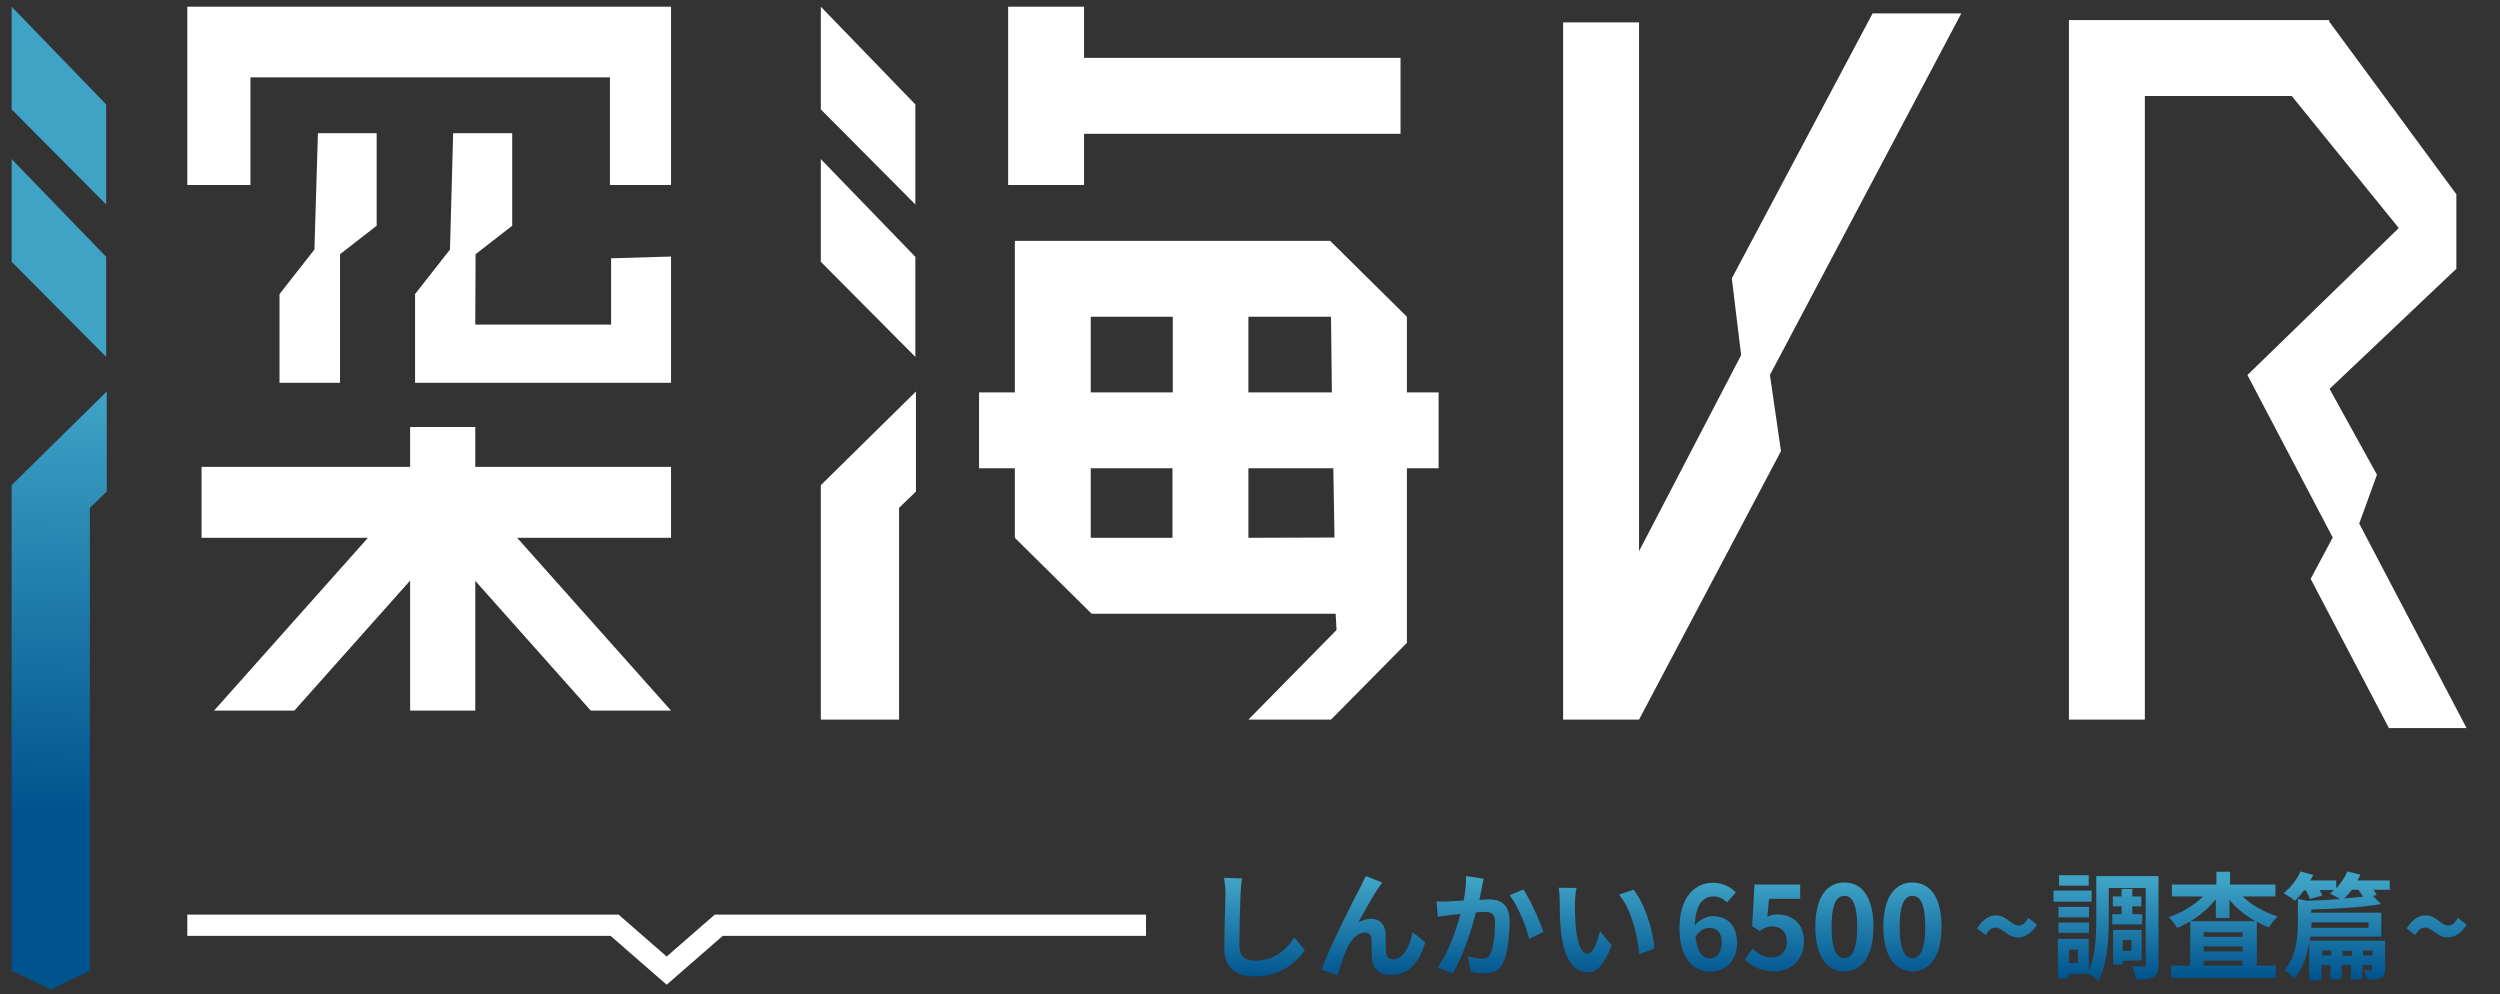 <?xml version="1.0" encoding="utf-8"?>
<!-- Generator: Adobe Illustrator 26.2.1, SVG Export Plug-In . SVG Version: 6.00 Build 0)  -->
<svg version="1.1" id="レイヤー_1" xmlns="http://www.w3.org/2000/svg" xmlns:xlink="http://www.w3.org/1999/xlink" x="0px"
	 y="0px" width="859.5px" height="341.9px" viewBox="0 0 859.5 341.9" style="enable-background:new 0 0 859.5 341.9;"
	 xml:space="preserve">
<rect x="0" y="0" width="859.5" height="341.9" fill="#333333" stroke="none"/>
<g id="レイヤー_1_00000152258011015950067140000011230736431261242802_">
	<polygon style="fill:#FFFFFF;" points="230.7,160.5 163.4,160.5 163.4,146.8 141,146.8 141,160.5 69.3,160.5 69.3,184.9 
		126.5,184.9 73.6,244.3 101.2,244.3 141,199.6 141,244.3 163.4,244.3 163.4,199.7 203.1,244.3 230.7,244.3 177.8,184.9 
		230.7,184.9 	"/>
	<g>
		<polygon style="fill:#FFFFFF;" points="643.8,4.6 595.4,95.7 598.6,122.1 563.5,189.5 563.5,7.7 537.4,7.7 537.4,247.4 
			563.5,247.4 612.3,155.1 608.5,128.9 674.3,4.6 		"/>
		<polygon style="fill:#FFFFFF;" points="86.1,26.6 209.7,26.6 209.7,63.6 230.7,63.6 230.7,2.3 64.4,2.3 64.4,63.6 86.1,63.6 		"/>
		<polygon style="fill:#FFFFFF;" points="96.1,101.1 96.1,131.6 116.9,131.6 116.9,87.4 129.5,77.6 129.5,45.8 109.3,45.8 
			108.1,85.8 		"/>
		<polygon style="fill:#FFFFFF;" points="163.5,87.4 176.1,77.6 176.1,45.8 155.8,45.8 154.7,85.8 142.7,101.1 142.7,131.6 
			230.7,131.6 230.7,88.2 210.1,88.8 210.1,111.6 163.4,111.6 		"/>
		<polygon style="fill:#FFFFFF;" points="372.7,46 481.5,46 481.5,19.9 372.7,19.9 372.7,2.3 346.6,2.3 346.6,63.6 372.7,63.6 		"/>
		<polygon style="fill:#FFFFFF;" points="811.1,180 817.2,163.2 800.9,133.7 844.5,92.4 844.5,66.8 800.7,7.3 800.9,6.9 711.3,6.9 
			711.3,7.7 711.3,33 711.3,247.4 737.4,247.4 737.4,33 787.9,33 824.7,78.4 772.7,128.9 772.8,129 772.7,129 802,184.8 794.4,199 
			821.3,250.3 848,250.3 		"/>
		<path style="fill:#FFFFFF;" d="M429.2,247.4h28.4l26.1-26.4v-60h10.9v-26.1h-10.9v-26l0,0l-26.4-26.1h-28.1h-26.1H375h-26.1v26.1
			v26h-12.3V161h12.3v23.7l0.2,0.2h-0.2l26.4,26.1h83.9l0.3,5.6L429.2,247.4z M403.1,184.9H375V161h15.3h12.8V184.9z M403.1,134.9
			H375v-26h28.2V134.9z M429.2,108.9h28.4l0.3,26h-28.7V108.9z M429.2,184.9V161h11.5h17.7l0.4,23.8L429.2,184.9L429.2,184.9z"/>
	</g>
	
		<linearGradient id="SVGID_1_" gradientUnits="userSpaceOnUse" x1="18.855" y1="65.154" x2="20.777" y2="209.314" gradientTransform="matrix(1 0 0 -1 0 344)">
		<stop  offset="3.100198e-03" style="stop-color:#00548E"/>
		<stop  offset="0.999" style="stop-color:#3FA3C6"/>
	</linearGradient>
	<polygon style="fill:url(#SVGID_1_);" points="4,333.7 17.6,340.2 30.9,333.7 30.9,174.6 36.7,169 36.7,134.6 4,166.8 	"/>
	
		<linearGradient id="SVGID_00000106138006036897767040000003103585616944121753_" gradientUnits="userSpaceOnUse" x1="10.107" y1="-452.94" x2="18.192" y2="153.381" gradientTransform="matrix(1 0 0 -1 0 344)">
		<stop  offset="3.100198e-03" style="stop-color:#00548E"/>
		<stop  offset="0.999" style="stop-color:#3FA3C6"/>
	</linearGradient>
	<polygon style="fill:url(#SVGID_00000106138006036897767040000003103585616944121753_);" points="36.5,35.9 4,2.3 4,37.6 
		36.5,70.3 	"/>
	
		<linearGradient id="SVGID_00000094577022468029334300000006095100990294904194_" gradientUnits="userSpaceOnUse" x1="10.107" y1="-505.346" x2="18.192" y2="100.974" gradientTransform="matrix(1 0 0 -1 0 344)">
		<stop  offset="3.100198e-03" style="stop-color:#00548E"/>
		<stop  offset="0.999" style="stop-color:#3FA3C6"/>
	</linearGradient>
	<polygon style="fill:url(#SVGID_00000094577022468029334300000006095100990294904194_);" points="36.5,88.3 4,54.7 4,90 
		36.5,122.7 	"/>
	<polygon style="fill:#FFFFFF;" points="309.1,247.4 309.1,174.6 314.9,169 314.9,134.6 282.2,166.8 282.2,247.4 	"/>
	<polygon style="fill:#FFFFFF;" points="314.7,35.9 282.2,2.3 282.2,37.6 314.7,70.3 	"/>
	<polygon style="fill:#FFFFFF;" points="314.7,88.3 282.2,54.7 282.2,90 314.7,122.7 	"/>
	<polyline style="fill:none;stroke:#FFFFFF;stroke-width:7.309;stroke-miterlimit:10;" points="64.4,318.1 211.3,318.1 
		229.2,333.7 247.1,318.1 394,318.1 	"/>
	<g>
		
			<linearGradient id="SVGID_00000134236914875216873190000013587945922161998233_" gradientUnits="userSpaceOnUse" x1="434.659" y1="7.841" x2="434.659" y2="41.278" gradientTransform="matrix(1 0 0 -1 0 344)">
			<stop  offset="0" style="stop-color:#00548E"/>
			<stop  offset="0.999" style="stop-color:#3FA3C6"/>
		</linearGradient>
		<path style="fill:url(#SVGID_00000134236914875216873190000013587945922161998233_);" d="M427,302c-0.3,1.7-0.4,3.7-0.5,5.2
			c-0.2,4.2-0.4,13-0.4,17.9c0,4,2.4,5.2,5.4,5.2c6.5,0,10.7-3.7,13.5-8l3.6,4.4c-2.5,3.7-8.1,9-17.1,9c-6.5,0-10.6-2.8-10.6-9.6
			c0-5.3,0.4-15.6,0.4-19c0-1.9-0.2-3.8-0.5-5.3L427,302z"/>
		
			<linearGradient id="SVGID_00000132779305945731887240000000022124073849618610_" gradientUnits="userSpaceOnUse" x1="472.302" y1="7.841" x2="472.302" y2="41.278" gradientTransform="matrix(1 0 0 -1 0 344)">
			<stop  offset="3.100198e-03" style="stop-color:#00548E"/>
			<stop  offset="0.999" style="stop-color:#3FA3C6"/>
		</linearGradient>
		<path style="fill:url(#SVGID_00000132779305945731887240000000022124073849618610_);" d="M473.9,305.3c-2,2.8-4.9,8.3-6.9,11.8
			c1.5-0.8,3-1.2,4.5-1.2c2.9,0,4.7,1.9,4.9,5.2c0.1,1.7-0.1,4.9,0.2,6.6c0.1,1.6,1.2,2.1,2.5,2.1c3.4,0,5.5-4.4,6.6-9.3l4.3,3.5
			c-2,6.8-5.7,11.2-11.8,11.2c-4.3,0-6.4-2.6-6.5-5.5c-0.2-2.1-0.1-5.3-0.2-6.9c-0.1-1.4-0.9-2.2-2.3-2.2c-2.7,0-4.9,2.7-6.3,5.9
			c-1.1,2.3-2.4,6.7-3,8.8l-5.6-1.9c2.9-7.9,11.2-24.4,13.3-28.2c0.5-1.1,1.2-2.4,2-4l5.6,2.2C474.8,304,474.3,304.7,473.9,305.3z"
			/>
		
			<linearGradient id="SVGID_00000150082589480613743790000002374881963017547668_" gradientUnits="userSpaceOnUse" x1="512.39" y1="7.841" x2="512.39" y2="41.294" gradientTransform="matrix(1 0 0 -1 0 344)">
			<stop  offset="3.100198e-03" style="stop-color:#00548E"/>
			<stop  offset="0.999" style="stop-color:#3FA3C6"/>
		</linearGradient>
		<path style="fill:url(#SVGID_00000150082589480613743790000002374881963017547668_);" d="M510.1,302.1c-0.2,1-0.5,2.2-0.7,3.3
			c-0.2,1.2-0.5,2.6-0.8,4c1.3-0.1,2.5-0.2,3.3-0.2c4.2,0,7.1,1.9,7.1,7.5c0,4.7-0.6,11-2.2,14.3c-1.3,2.8-3.5,3.6-6.5,3.6
			c-1.5,0-3.4-0.2-4.7-0.6l-0.9-5.2c1.5,0.4,3.8,0.8,4.8,0.8c1.3,0,2.4-0.4,2.9-1.7c1.1-2.2,1.6-6.9,1.6-10.8c0-3.1-1.3-3.6-3.9-3.6
			c-0.6,0-1.6,0.1-2.7,0.2c-1.5,6-4.4,15.2-8,21l-5.2-2.1c3.9-5.2,6.5-13,7.9-18.4c-1.4,0.2-2.6,0.3-3.4,0.4
			c-1.1,0.1-3.1,0.4-4.4,0.6l-0.4-5.3c1.4,0.1,2.8,0.1,4.2,0c1.2-0.1,3.1-0.2,5.1-0.3c0.6-3,0.9-5.9,0.8-8.4L510.1,302.1z
			 M523.7,305.8c2.4,3.4,5.7,10.9,6.9,14.6l-4.9,2.4c-1-4.4-3.9-11.5-6.7-15L523.7,305.8z"/>
		
			<linearGradient id="SVGID_00000103983097740682489530000010841887991241622178_" gradientUnits="userSpaceOnUse" x1="552.395" y1="7.841" x2="552.395" y2="41.278" gradientTransform="matrix(1 0 0 -1 0 344)">
			<stop  offset="3.100198e-03" style="stop-color:#00548E"/>
			<stop  offset="0.999" style="stop-color:#3FA3C6"/>
		</linearGradient>
		<path style="fill:url(#SVGID_00000103983097740682489530000010841887991241622178_);" d="M541.5,309.9c-0.1,2.5,0,5.5,0.2,8.4
			c0.6,5.7,1.7,9.6,4.2,9.6c1.9,0,3.4-4.6,4.2-7.7l4,4.8c-2.6,6.9-5.1,9.3-8.3,9.3c-4.3,0-8.1-3.9-9.2-14.5
			c-0.3-3.6-0.4-8.2-0.4-10.6c0-1.1-0.1-2.8-0.3-4l6.1,0.1C541.7,306.5,541.5,308.8,541.5,309.9z M568.8,326.1l-5.2,2
			c-0.6-6.3-2.7-15.6-7-20.5l5-1.7C565.4,310.5,568.4,320,568.8,326.1z"/>
		
			<linearGradient id="SVGID_00000102520356426916445560000008586375643857086890_" gradientUnits="userSpaceOnUse" x1="587.395" y1="7.841" x2="587.395" y2="41.278" gradientTransform="matrix(1 0 0 -1 0 344)">
			<stop  offset="3.100198e-03" style="stop-color:#00548E"/>
			<stop  offset="0.999" style="stop-color:#3FA3C6"/>
		</linearGradient>
		<path style="fill:url(#SVGID_00000102520356426916445560000008586375643857086890_);" d="M593.7,310.3c-1-1.2-2.8-2.1-4.6-2.1
			c-3.4,0-6.2,2.5-6.4,9.9c1.6-2,4.2-3.1,6.1-3.1c4.9,0,8.4,2.9,8.4,9.3c0,6.1-4.2,9.8-9.2,9.8c-5.6,0-10.6-4.5-10.6-14.9
			c0-11,5.5-15.7,11.4-15.7c3.6,0,6.2,1.5,8,3.3L593.7,310.3z M591.9,324.1c0-3.5-1.6-5.1-4.2-5.1c-1.6,0-3.3,0.8-4.8,3.1
			c0.6,5.4,2.5,7.4,5,7.4C590.1,329.5,591.9,327.7,591.9,324.1z"/>
		
			<linearGradient id="SVGID_00000129899963748573312820000001986277563994032267_" gradientUnits="userSpaceOnUse" x1="610.054" y1="7.841" x2="610.054" y2="41.278" gradientTransform="matrix(1 0 0 -1 0 344)">
			<stop  offset="3.100198e-03" style="stop-color:#00548E"/>
			<stop  offset="0.999" style="stop-color:#3FA3C6"/>
		</linearGradient>
		<path style="fill:url(#SVGID_00000129899963748573312820000001986277563994032267_);" d="M599.9,329.9l2.7-3.7
			c1.7,1.6,3.8,3,6.5,3c3,0,5.2-2,5.2-5.4c0-3.4-2-5.3-4.9-5.3c-1.7,0-2.7,0.4-4.4,1.6l-2.6-1.7l0.8-14.3h15.7v4.9h-10.7l-0.6,6.2
			c1.2-0.6,2.2-0.8,3.5-0.8c4.9,0,9.1,2.9,9.1,9.3c0,6.6-4.8,10.3-10.3,10.3C605.2,333.9,602.1,332.1,599.9,329.9z"/>
		
			<linearGradient id="SVGID_00000039843420094375105700000000281450341951440264_" gradientUnits="userSpaceOnUse" x1="634.09" y1="7.841" x2="634.09" y2="41.278" gradientTransform="matrix(1 0 0 -1 0 344)">
			<stop  offset="3.100198e-03" style="stop-color:#00548E"/>
			<stop  offset="0.999" style="stop-color:#3FA3C6"/>
		</linearGradient>
		<path style="fill:url(#SVGID_00000039843420094375105700000000281450341951440264_);" d="M624.1,318.6c0-10.2,4-15.2,10-15.2
			c6,0,10,5,10,15.2c0,10.1-4,15.4-10,15.4C628,333.9,624.1,328.7,624.1,318.6z M638.5,318.6c0-8.2-1.9-10.6-4.4-10.6
			c-2.5,0-4.4,2.4-4.4,10.6c0,8.3,1.9,10.8,4.4,10.8C636.6,329.4,638.5,326.8,638.5,318.6z"/>
		
			<linearGradient id="SVGID_00000014635353090771802640000007164353278184659897_" gradientUnits="userSpaceOnUse" x1="657.48" y1="7.841" x2="657.48" y2="41.278" gradientTransform="matrix(1 0 0 -1 0 344)">
			<stop  offset="3.100198e-03" style="stop-color:#00548E"/>
			<stop  offset="0.999" style="stop-color:#3FA3C6"/>
		</linearGradient>
		<path style="fill:url(#SVGID_00000014635353090771802640000007164353278184659897_);" d="M647.5,318.6c0-10.2,4-15.2,10-15.2
			c6,0,10,5,10,15.2c0,10.1-4,15.4-10,15.4C651.5,333.9,647.5,328.7,647.5,318.6z M661.9,318.6c0-8.2-1.9-10.6-4.4-10.6
			s-4.4,2.4-4.4,10.6c0,8.3,1.9,10.8,4.4,10.8S661.9,326.8,661.9,318.6z"/>
		
			<linearGradient id="SVGID_00000047762761228929140910000000914216026420050049_" gradientUnits="userSpaceOnUse" x1="689.922" y1="7.841" x2="689.922" y2="41.278" gradientTransform="matrix(1 0 0 -1 0 344)">
			<stop  offset="3.100198e-03" style="stop-color:#00548E"/>
			<stop  offset="0.999" style="stop-color:#3FA3C6"/>
		</linearGradient>
		<path style="fill:url(#SVGID_00000047762761228929140910000000914216026420050049_);" d="M686,318.9c-1.2,0-2.4,0.9-3.3,2.6
			l-3-2.3c2.1-3.3,4.3-4.5,6.5-4.5c3.7,0,5.3,3.5,7.8,3.5c1.3,0,2.4-0.9,3.3-2.6l3,2.3c-2,3.2-4.3,4.4-6.5,4.4
			C690.1,322.3,688.5,318.9,686,318.9z"/>
		
			<linearGradient id="SVGID_00000118366838150228683080000002724809690414376076_" gradientUnits="userSpaceOnUse" x1="724.051" y1="7.841" x2="724.051" y2="41.278" gradientTransform="matrix(1 0 0 -1 0 344)">
			<stop  offset="3.100198e-03" style="stop-color:#00548E"/>
			<stop  offset="0.999" style="stop-color:#3FA3C6"/>
		</linearGradient>
		<path style="fill:url(#SVGID_00000118366838150228683080000002724809690414376076_);" d="M719.1,310H706v-3.8h13.1V310z
			 M742.1,331.5c0,2.3-0.3,3.7-1.7,4.4s-3.3,0.9-6.1,0.9c-0.1-1.3-0.7-3.4-1.3-4.6c1.6,0.1,3.5,0.1,4,0.1s0.7-0.2,0.7-0.7v-26.3H725
			v10.8c0,6.3-0.4,15.4-3.6,21.1c-0.7-0.7-2.2-1.9-3.3-2.4h-6.9v1.6h-3.7v-13.6h10.6v11.1c2.4-5.2,2.6-12.4,2.6-17.9v-14.8h21.4
			L742.1,331.5L742.1,331.5z M718.2,315.4h-10.5v-3.6h10.5V315.4z M707.7,317.2h10.5v3.5h-10.5V317.2z M718.1,304.5h-10.2v-3.6h10.2
			V304.5z M714.4,326.5h-3.1v4.6h3.1V326.5z M729.4,314.3v-2.7h-3v-3.4h3v-2.6h3.7v2.6h3.1v3.4h-3.1v2.7h3.4v3.5h-10.3v-3.5H729.4z
			 M729.8,330.3v1.3h-3.3v-11.9h9.8v10.5L729.8,330.3L729.8,330.3z M729.8,323.2v3.7h3v-3.7H729.8z"/>
		
			<linearGradient id="SVGID_00000072243737443072251140000000945635480008866991_" gradientUnits="userSpaceOnUse" x1="764.365" y1="7.876" x2="764.365" y2="41.313" gradientTransform="matrix(1 0 0 -1 0 344)">
			<stop  offset="3.100198e-03" style="stop-color:#00548E"/>
			<stop  offset="0.999" style="stop-color:#3FA3C6"/>
		</linearGradient>
		<path style="fill:url(#SVGID_00000072243737443072251140000000945635480008866991_);" d="M771,308.2c3.1,3,7.6,5.5,12.1,6.9
			c-1,0.8-2.4,2.6-3,3.8c-1.4-0.5-2.8-1.2-4.2-2V332h6.5v4.2h-36V332h6.6v-15.2c-1.5,0.8-2.9,1.6-4.5,2.2c-0.7-1.1-2-2.8-2.9-3.7
			c4.4-1.4,8.8-4.1,11.8-7.1h-10.7v-4.1H762v-4.4h4.7v4.4h15.6v4.1L771,308.2L771,308.2z M775.4,316.7c-3.4-1.9-6.5-4.4-8.9-7.3v6.2
			h-4.7v-6.4c-2.4,2.9-5.3,5.5-8.7,7.5L775.4,316.7L775.4,316.7z M771,320.5h-13.4v1.6H771V320.5z M757.6,327.1H771v-1.7h-13.4
			V327.1z M771,332v-1.7h-13.4v1.7H771z"/>
		
			<linearGradient id="SVGID_00000085236587092526264760000012362833235864858285_" gradientUnits="userSpaceOnUse" x1="803.694" y1="7.841" x2="803.694" y2="41.278" gradientTransform="matrix(1 0 0 -1 0 344)">
			<stop  offset="3.100198e-03" style="stop-color:#00548E"/>
			<stop  offset="0.999" style="stop-color:#3FA3C6"/>
		</linearGradient>
		<path style="fill:url(#SVGID_00000085236587092526264760000012362833235864858285_);" d="M822,305.9h-6c0.4,0.6,0.9,1.3,1.1,1.8
			l-1.3,0.3l2.8,2.8c-6.7,1.2-15.9,1.7-24,1.9v1.1h24.1v8.2h-24.4c-0.1,0.4-0.1,0.9-0.2,1.4h25.9v9.6c0,1.9-0.3,2.6-1.5,3.2
			c-1.1,0.6-2.7,0.6-4.7,0.6c-0.2-1.1-0.7-2.4-1.1-3.3c1,0.1,2,0.1,2.4,0.1c0.3-0.1,0.4-0.1,0.4-0.4v-1.4h-3.3v4.9h-3.9v-4.9h-3.2
			v4.9h-3.9v-4.9h-3.1v5.2h-4.2v-13.3c-0.6,4.4-2,9.2-5.2,12.8c-0.6-1-2.2-2.4-3.3-3c4.2-4.9,4.6-11.7,4.6-16.6V309l3,0.7
			c3.8-0.1,7.9-0.3,11.6-0.6c-1.1-0.6-2.6-1.5-3.6-1.9c0.4-0.3,1-0.7,1.4-1.2h-4.9c0.3,0.7,0.7,1.3,0.9,1.9l-4.3,1.2
			c-0.2-0.8-0.7-2-1.4-3h-0.6c-1,1.4-2.1,2.6-3.1,3.6c-0.9-0.8-2.8-2-3.9-2.6c2.4-1.9,4.6-4.7,5.8-7.5l4.4,1.2
			c-0.3,0.6-0.6,1.2-1,1.9h8.9v2.7c1.6-1.7,2.9-3.7,3.8-5.8l4.5,1.1c-0.3,0.7-0.6,1.3-1,2h11.1v3.4H822z M814.4,317.1h-19.7
			c0,0.6,0,1.2-0.1,1.9h19.7V317.1z M798.4,326.8v1.7h3.1v-1.7H798.4z M808.6,328.6v-1.7h-3.2v1.7H808.6z M808.6,305.9
			c-0.9,1.2-1.8,2.1-2.7,3c2.4-0.2,4.6-0.4,6.5-0.6c-0.4-0.7-1-1.6-1.6-2.4L808.6,305.9L808.6,305.9z M815.7,326.8h-3.3v1.7h3.3
			V326.8z"/>
		
			<linearGradient id="SVGID_00000081641487874791267950000001542865956758133896_" gradientUnits="userSpaceOnUse" x1="837.683" y1="7.841" x2="837.683" y2="41.278" gradientTransform="matrix(1 0 0 -1 0 344)">
			<stop  offset="3.100198e-03" style="stop-color:#00548E"/>
			<stop  offset="0.999" style="stop-color:#3FA3C6"/>
		</linearGradient>
		<path style="fill:url(#SVGID_00000081641487874791267950000001542865956758133896_);" d="M833.7,318.9c-1.2,0-2.4,0.9-3.3,2.6
			l-3-2.3c2.1-3.3,4.3-4.5,6.5-4.5c3.7,0,5.3,3.5,7.8,3.5c1.3,0,2.4-0.9,3.3-2.6l3,2.3c-2,3.2-4.3,4.4-6.5,4.4
			C837.9,322.3,836.2,318.9,833.7,318.9z"/>
	</g>
</g>
</svg>
